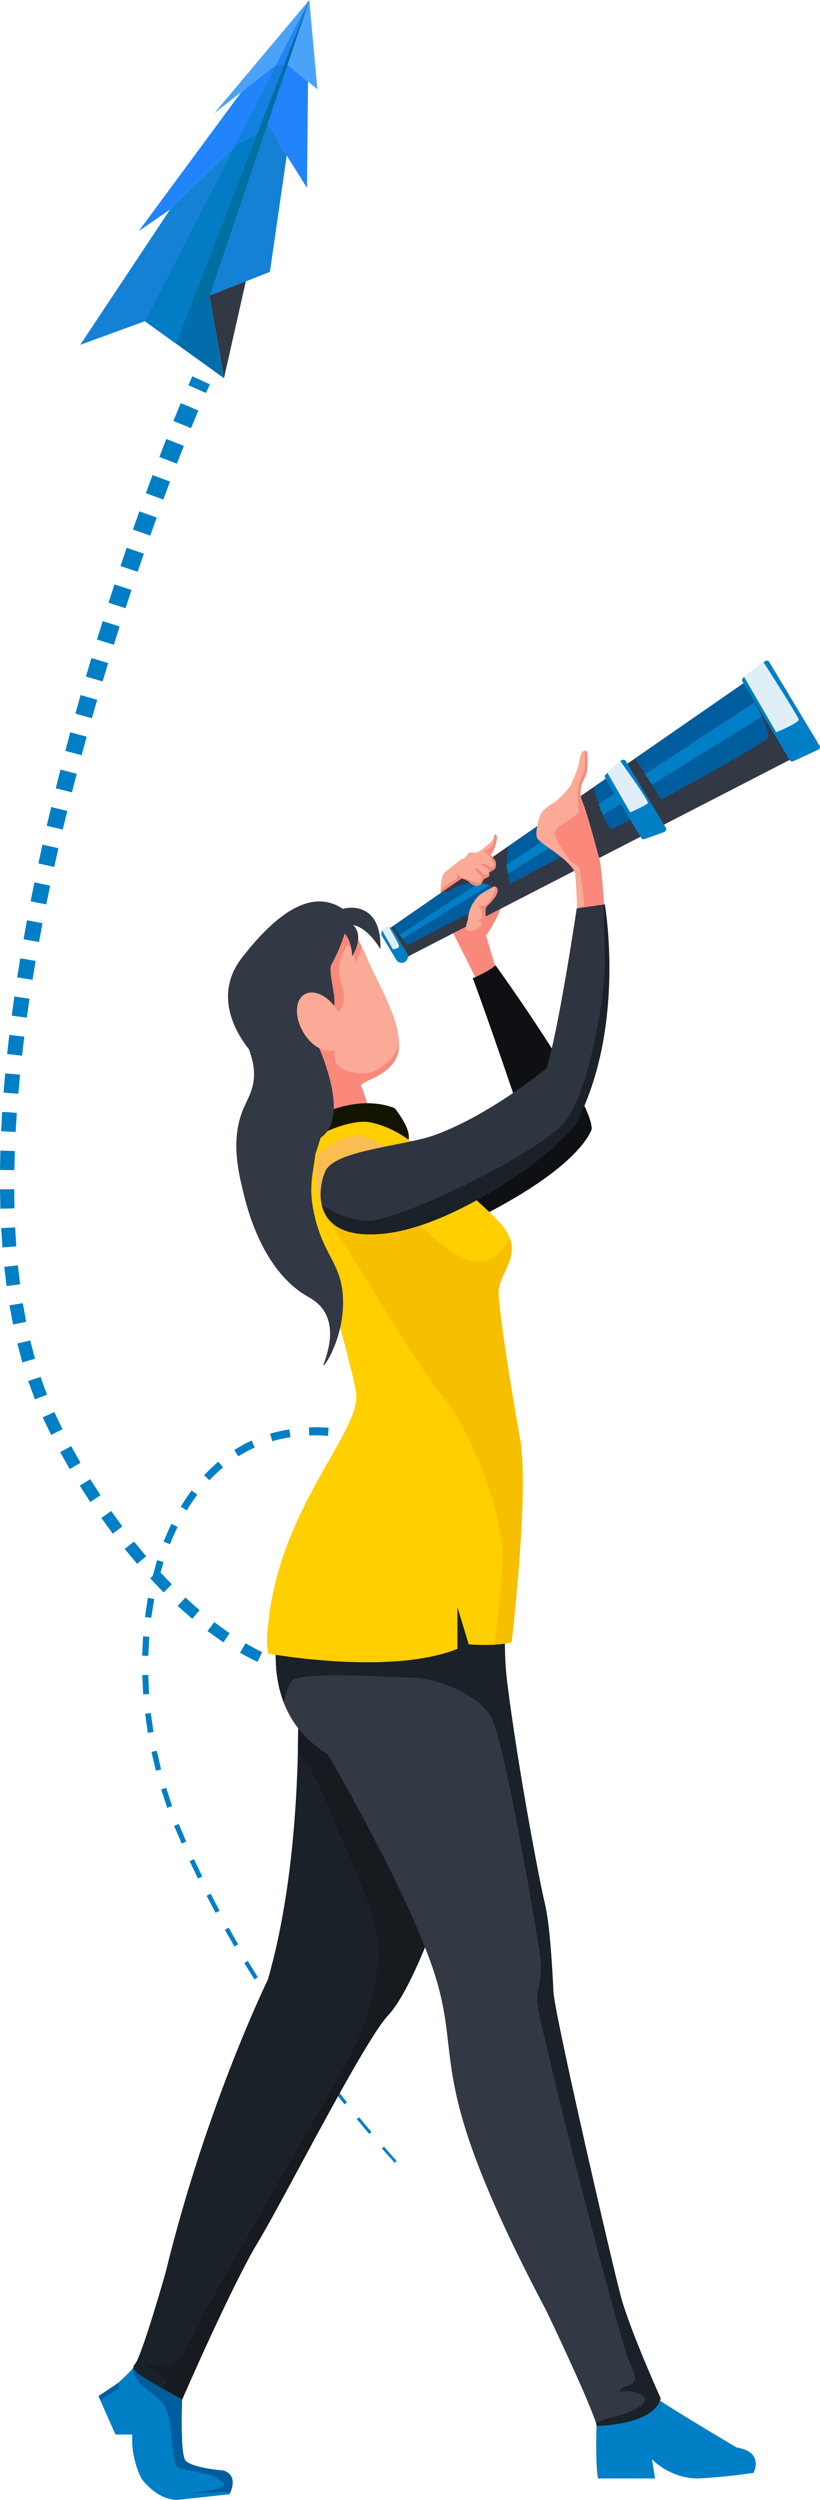 <?xml version="1.0" encoding="utf-8"?>
<!-- Generator: Adobe Illustrator 28.1.0, SVG Export Plug-In . SVG Version: 6.00 Build 0)  -->
<svg version="1.1" id="Layer_1" xmlns="http://www.w3.org/2000/svg" xmlns:xlink="http://www.w3.org/1999/xlink" x="0px" y="0px"
	 viewBox="0 0 169.25 515.93" style="enable-background:new 0 0 169.25 515.93;" xml:space="preserve">
<style type="text/css">
	.st0{fill:#333845;}
	.st1{fill:#016DAB;}
	.st2{fill:#1481D4;}
	.st3{fill:#2284FB;}
	.st4{fill:#943367;}
	.st5{fill:#4AA3F8;}
	.st6{fill:#016FA1;}
	.st7{fill:#7C174F;}
	.st8{fill:#8A1D5F;}
	.st9{fill:#027DC5;}
	.st10{fill:#1481E1;}
	.st11{fill:#007FC6;}
	.st12{fill:#171B20;}
	.st13{fill:#005E9E;}
	.st14{fill:#1B2128;}
	.st15{fill:#FA897B;}
	.st16{fill:#E0EEF8;}
	.st17{fill:#0E1014;}
	.st18{fill:#FAAA96;}
	.st19{fill:#131400;}
	.st20{fill:#FFCF00;}
	.st21{fill:#F6BF00;}
	.st22{fill:#FABD50;}
	.st23{fill:#2E3540;}
</style>
<g>
	<g>
		<g>
			<g>
				<polygon class="st0" points="29.9,66.29 43.24,61.03 46.23,78.05 63.84,0 				"/>
				<polygon class="st1" points="29.9,66.29 46.23,78.05 43.24,61.03 				"/>
			</g>
			<g>
				<polygon class="st2" points="48.26,30.35 35.14,43.19 16.56,71.16 29.9,66.29 48.32,30.31 				"/>
				<polygon class="st2" points="43.24,61.03 39.65,62.45 39.65,62.45 55.71,56.11 59.18,32.11 55.16,25.71 				"/>
				<polygon class="st3" points="56.8,13.49 52.77,16.67 49.83,18.97 28.64,47.69 35.08,43.25 35.14,43.19 48.26,30.35 48.32,30.31 
					56.93,13.49 				"/>
				<polygon class="st3" points="61.63,15.26 59.32,13.39 55.16,25.71 59.18,32.11 63.36,38.76 63.58,16.85 				"/>
				<polygon class="st4" points="63.84,0 63.74,0.12 63.74,0.15 				"/>
				<polygon class="st4" points="63.73,0.73 63.84,0 63.74,0.3 				"/>
				<polygon class="st4" points="63.74,0.2 63.84,0 63.74,0.15 				"/>
				<polygon class="st5" points="44.23,23.37 49.83,18.97 52.77,16.67 56.8,13.49 56.93,13.49 63.74,0.2 63.74,0.15 63.74,0.12 				
					"/>
				<polygon class="st5" points="63.73,0.73 63.74,0.3 59.32,13.39 61.63,15.26 63.58,16.85 65.51,18.42 63.84,0 				"/>
				<polygon class="st6" points="54.2,28.56 53.18,27.51 39.65,62.45 43.24,61.03 55.16,25.71 55.12,25.64 				"/>
				<polygon class="st6" points="59.16,13.85 58.65,13.38 53.18,27.51 54.2,28.56 55.12,25.64 55.16,25.71 59.32,13.39 59.32,13.39 
									"/>
				<polygon class="st7" points="63.74,0.3 63.84,0 63.74,0.26 				"/>
				<polygon class="st6" points="63.74,0.26 58.65,13.38 59.16,13.85 59.32,13.39 59.32,13.39 63.74,0.3 				"/>
				<polygon class="st8" points="29.9,66.29 39.65,62.45 39.65,62.45 				"/>
				<polygon class="st9" points="48.32,30.31 29.9,66.29 36.36,70.94 39.65,62.45 53.18,27.51 53.01,27.34 				"/>
				<polygon class="st10" points="58.65,13.38 56.93,13.49 48.32,30.31 53.18,27.51 53.18,27.51 58.65,13.38 				"/>
				<polygon class="st8" points="63.74,0.26 63.84,0 63.74,0.2 				"/>
				<polygon class="st3" points="58.65,13.38 63.74,0.26 63.74,0.2 56.93,13.49 58.65,13.38 				"/>
			</g>
		</g>
		<g>
			<g>
				<polygon class="st11" points="43.32,79.33 42.51,81.11 38.88,79.5 39.7,77.66 				"/>
				<polygon class="st11" points="40.94,84.72 39.43,88.36 35.79,86.88 37.3,83.19 				"/>
				<polygon class="st11" points="37.95,92.02 36.51,95.7 32.89,94.31 34.32,90.59 				"/>
				<polygon class="st11" points="35.09,99.39 33.71,103.1 30.11,101.78 31.49,98.04 				"/>
				<polygon class="st11" points="32.35,106.81 31.01,110.54 27.44,109.28 28.77,105.53 				"/>
				<polygon class="st11" points="29.7,114.27 28.41,118.01 24.87,116.82 26.15,113.05 				"/>
				<polygon class="st11" points="27.15,121.76 25.91,125.52 22.4,124.39 23.63,120.6 				"/>
				<polygon class="st11" points="24.69,129.29 23.5,133.06 20.02,131.99 21.2,128.18 				"/>
				<polygon class="st11" points="22.33,136.84 21.18,140.63 17.74,139.62 18.87,135.8 				"/>
				<polygon class="st11" points="20.06,144.43 18.96,148.23 15.56,147.28 16.64,143.44 				"/>
				<polygon class="st11" points="17.89,152.04 16.85,155.86 13.48,154.96 14.51,151.12 				"/>
				<polygon class="st11" points="15.84,159.69 14.85,163.52 11.51,162.68 12.48,158.82 				"/>
				<polygon class="st11" points="13.89,167.36 12.96,171.2 9.65,170.43 10.57,166.55 				"/>
				<polygon class="st11" points="12.06,175.05 11.19,178.91 7.92,178.2 8.77,174.31 				"/>
				<polygon class="st11" points="10.35,182.78 9.55,186.65 6.32,186.01 7.1,182.1 				"/>
				<polygon class="st11" points="8.78,190.53 8.05,194.42 4.86,193.84 5.57,189.92 				"/>
				<polygon class="st11" points="7.36,198.31 6.71,202.21 3.55,201.71 4.18,197.77 				"/>
				<polygon class="st11" points="6.1,206.12 5.54,210.03 2.42,209.61 2.96,205.65 				"/>
				<polygon class="st11" points="5.02,213.95 4.55,217.87 1.47,217.53 1.92,213.57 				"/>
				<polygon class="st11" points="4.14,221.8 3.78,225.73 0.73,225.49 1.07,221.51 				"/>
				<polygon class="st11" points="3.47,229.67 3.23,233.61 0.23,233.46 0.45,229.47 				"/>
				<polygon class="st11" points="3.06,237.55 2.96,241.49 0,241.45 0.08,237.45 				"/>
				<polygon class="st11" points="2.93,245.43 2.99,249.37 0.08,249.45 0,245.45 				"/>
				<polygon class="st11" points="3.13,253.31 3.36,257.23 0.51,257.45 0.25,253.45 				"/>
				<polygon class="st11" points="3.7,261.15 4.15,265.05 1.36,265.42 0.88,261.44 				"/>
				<polygon class="st11" points="4.71,268.94 5.4,272.8 2.7,273.35 1.96,269.39 				"/>
				<polygon class="st11" points="6.24,276.63 7.22,280.42 4.61,281.17 3.58,277.27 				"/>
				<polygon class="st11" points="8.37,284.16 9.69,287.83 7.21,288.8 5.82,285.01 				"/>
				<polygon class="st11" points="11.21,291.42 12.9,294.96 10.56,296.13 8.81,292.52 				"/>
				<polygon class="st11" points="14.7,298.45 16.61,301.89 14.39,303.18 12.42,299.69 				"/>
				<polygon class="st11" points="18.63,305.27 20.74,308.58 18.64,309.98 16.46,306.61 				"/>
				<polygon class="st11" points="22.95,311.84 25.25,315.02 23.28,316.51 20.91,313.28 				"/>
				<polygon class="st11" points="27.66,318.14 30.16,321.17 28.31,322.75 25.74,319.67 				"/>
				<polygon class="st11" points="32.75,324.12 35.46,326.96 33.77,328.64 30.99,325.74 				"/>
				<polygon class="st11" points="38.27,329.7 41.19,332.31 39.68,334.09 36.66,331.43 				"/>
				<polygon class="st11" points="44.23,334.77 47.39,337.06 46.11,338.95 42.83,336.61 				"/>
				<path class="st11" d="M50.68,339.13c1.12,0.65,2.26,1.26,3.43,1.82l-0.96,2.02c-1.23-0.58-2.42-1.21-3.6-1.88L50.68,339.13z"/>
				<path class="st11" d="M57.67,342.46c1.21,0.44,2.43,0.82,3.68,1.12l-0.51,2.13c-1.33-0.32-2.64-0.71-3.92-1.17L57.67,342.46z"/>
				<path class="st11" d="M65.11,344.24c1.26,0.13,2.54,0.17,3.8,0.1l0.12,2.14c-1.38,0.08-2.76,0.05-4.13-0.09L65.11,344.24z"/>
				<path class="st11" d="M72.66,343.83c1.23-0.31,2.44-0.63,3.58-1.16l0.85,1.91c-1.27,0.59-2.62,0.97-3.96,1.31L72.66,343.83z"/>
				<path class="st11" d="M79.51,340.82c1.03-0.72,2-1.54,2.91-2.43l1.44,1.45c-0.97,0.98-2.03,1.88-3.16,2.68L79.51,340.82z"/>
				<path class="st11" d="M84.91,335.5c0.76-1.02,1.45-2.11,2.06-3.23l1.75,0.95c-0.65,1.21-1.38,2.37-2.19,3.48L84.91,335.5z"/>
				<path class="st11" d="M88.58,328.79c0.46-1.2,0.85-2.42,1.15-3.67l1.89,0.46c-0.32,1.33-0.72,2.64-1.2,3.91L88.58,328.79z"/>
				<path class="st11" d="M90.39,321.34c0.14-1.27,0.19-2.55,0.14-3.83l1.89-0.07c0.06,1.37,0.01,2.74-0.13,4.1L90.39,321.34z"/>
				<path class="st11" d="M90.11,313.71c-0.24-1.25-0.58-2.48-1.03-3.66l1.72-0.66c0.5,1.29,0.88,2.62,1.15,3.97L90.11,313.71z"/>
				<path class="st11" d="M87.37,306.68c-0.68-1.06-1.48-2.05-2.36-2.96l1.28-1.26c0.97,0.98,1.85,2.06,2.61,3.22L87.37,306.68z"/>
				<path class="st11" d="M82.12,301.25c-1.04-0.74-2.14-1.39-3.29-1.96l0.77-1.57c1.23,0.6,2.42,1.29,3.54,2.08L82.12,301.25z"/>
				<path class="st11" d="M75.27,297.83c-1.22-0.41-2.47-0.73-3.73-0.99l0.33-1.67c1.33,0.26,2.65,0.59,3.95,1.02L75.27,297.83z"/>
				<path class="st11" d="M67.7,296.32c-1.29-0.1-2.58-0.13-3.87-0.08l-0.06-1.65c1.35-0.06,2.71-0.04,4.06,0.06L67.7,296.32z"/>
				<path class="st11" d="M59.97,296.6c-1.28,0.2-2.54,0.47-3.78,0.82l-0.44-1.54c1.3-0.38,2.63-0.68,3.97-0.89L59.97,296.6z"/>
				<path class="st11" d="M52.57,298.73c-0.57,0.29-1.17,0.53-1.72,0.86l-1.67,0.96l-0.83-1.31l1.76-1.03
					c0.58-0.35,1.22-0.61,1.82-0.92L52.57,298.73z"/>
				<path class="st11" d="M46.05,302.83c-0.99,0.83-1.93,1.72-2.82,2.66l-1.1-1.02c0.92-0.99,1.9-1.93,2.93-2.81L46.05,302.83z"/>
				<path class="st11" d="M40.73,308.47c-0.78,1.04-1.51,2.12-2.18,3.23l-1.24-0.75c0.69-1.15,1.44-2.28,2.24-3.36L40.73,308.47z"/>
				<path class="st11" d="M36.67,315.12c-0.58,1.17-1.11,2.36-1.59,3.57l-1.31-0.52c0.49-1.25,1.03-2.48,1.62-3.68L36.67,315.12z"/>
				<polygon class="st11" points="33.75,322.38 32.67,326.16 31.36,325.83 32.43,321.97 				"/>
				<polygon class="st11" points="31.83,330 31.22,333.88 29.92,333.72 30.52,329.76 				"/>
				<polygon class="st11" points="30.81,337.8 30.61,341.73 29.35,341.7 29.53,337.7 				"/>
				<polygon class="st11" points="30.6,345.67 30.77,349.61 29.56,349.69 29.36,345.7 				"/>
				<polygon class="st11" points="31.13,353.53 31.67,357.44 30.51,357.63 29.95,353.67 				"/>
				<polygon class="st11" points="32.37,361.32 33.25,365.16 32.17,365.44 31.26,361.55 				"/>
				<polygon class="st11" points="34.3,368.97 35.52,372.72 34.51,373.08 33.26,369.28 				"/>
				<polygon class="st11" points="36.9,376.42 38.44,380.06 37.5,380.47 35.93,376.81 				"/>
				<polygon class="st11" points="40.05,383.68 41.74,387.26 40.86,387.69 39.15,384.1 				"/>
				<polygon class="st11" points="43.49,390.81 45.31,394.33 44.5,394.77 42.65,391.25 				"/>
				<polygon class="st11" points="47.2,397.82 49.15,401.27 48.39,401.71 46.41,398.26 				"/>
				<polygon class="st11" points="51.16,404.68 53.22,408.07 52.51,408.51 50.42,405.13 				"/>
				<polygon class="st11" points="55.34,411.41 57.52,414.73 56.87,415.17 54.66,411.86 				"/>
				<polygon class="st11" points="59.75,418 62.03,421.25 61.43,421.68 59.12,418.44 				"/>
				<polygon class="st11" points="64.36,424.46 66.73,427.63 66.18,428.05 63.78,424.88 				"/>
				<polygon class="st11" points="69.15,430.77 71.62,433.88 71.11,434.29 68.63,431.19 				"/>
				<polygon class="st11" points="74.12,436.96 76.67,440 76.21,440.39 73.64,437.35 				"/>
				<polygon class="st11" points="79.25,443.01 81.87,445.98 81.46,446.35 78.82,443.39 				"/>
				<polygon class="st11" points="148.65,508.15 150.1,509.52 148.65,508.16 				"/>
			</g>
		</g>
	</g>
	<g>
		<path class="st11" d="M123.27,495.95c0,0-0.55,11.83,0.15,15.55h11.78l-0.62-3.95c0,0,3.66,3.95,9.49,3.95
			c0,0,5.4-0.23,11.46-1.16c0,0,2.33-4.31-3.49-5.24c0,0-10.33-6.08-15.68-9.57C130.99,492.03,125.14,485.7,123.27,495.95z"/>
		<g>
			<g>
				<path class="st11" d="M29.2,486.81c0,0-3.96,4.66-6.06,5.82l-2.8,1.86l3.49,7.92h3.49c0,0-0.47,4.43,1.86,9.08
					c0,0,3.03,4.43,7.45,4.43l10.72-1.16c0,0,2.1-3.73-1.16-4.89c0,0-6.52-0.47-7.92-2.1c-1.4-1.63-0.47-17.97-0.47-17.97
					L29.2,486.81z"/>
				<g>
					<path class="st12" d="M37.51,514.66c-0.5,0.02-0.81,0.03-0.81,0.03C36.91,514.69,37.19,514.68,37.51,514.66z"/>
					<path class="st13" d="M46.2,509.87c0,0-6.52-0.47-7.92-2.1c-1.4-1.63-0.47-17.97-0.47-17.97l-8.62-2.99
						c0,0-0.79,0.93-1.86,2.07c0.23,0.82,0.62,1.9,1.24,2.72c1.14,1.5,4.61,3.13,5.61,5.35c1,2.23,1.18,5.17,1.37,7.4
						c0.18,2.23,0.54,4.39,1.14,4.87c0.6,0.48,5.65,1.2,6.61,1.56c0.96,0.36,2.95,1.26,3.01,2.1c0.05,0.75-6.06,1.6-8.81,1.77
						c2.07-0.08,7.47-0.29,8.39-0.39c0.57-0.06,1.17,0.03,1.6,0.24C47.89,513.66,48.96,510.85,46.2,509.87z"/>
					<path class="st11" d="M35.85,514.51c-0.84-0.18-2.35-1.26-2.35-1.26c-5.27-2.45-5.23-11.88-5.23-11.88
						c-1.97-2.54-3.08-5.95-3.64-8.24c-0.28-0.03-0.62,0.08-1.11,0.4c-0.99,0.65-2.19,1.45-2.8,1.85l3.11,7.05h3.49
						c0,0-0.18,1.69,0.24,4.08c0.3,1.26,0.75,2.73,1.67,4.17C31.64,514.45,35.85,514.51,35.85,514.51z"/>
					<path class="st13" d="M23.14,492.63l-2.8,1.86l0.38,0.87c0.6-0.4,1.8-1.2,2.8-1.85c0.49-0.32,0.83-0.43,1.11-0.4
						c-0.13-0.51-0.23-0.96-0.3-1.34C23.9,492.14,23.49,492.44,23.14,492.63z"/>
				</g>
			</g>
		</g>
		<g>
			<path class="st14" d="M61.28,344.89c0,0,2.16,35.23-5.99,63.65c0,0-12.71,25.95-21.1,60.42c0,0-4.99,17.61-6.39,19.01
				c-1.4,1.4,2.88,3.22,9.79,7.24c0,0,10.24-23.54,15.6-32.39c5.36-8.85,21.86-41.51,26.9-46.89c9.19-9.79,22.97-60.31,22.97-67.06
				c0-6.76-3.05-20-9.11-20.46C87.9,327.94,67.34,326.49,61.28,344.89z"/>
			<g>
				<g>
					<path class="st12" d="M53.19,462.82c5.36-8.85,21.86-41.51,26.9-46.89c9.19-9.79,22.97-60.31,22.97-67.06
						c0-6.76-3.05-20-9.11-20.46c-6.06-0.47-26.62-1.92-32.67,16.48c0,0,0.41,6.65,0.2,16.5c1.73,2.22,3.98,5.68,5.78,10.42
						c3.38,8.92,12.3,24.65,10.73,34.09c-1.57,9.44-3.15,13.79-7.34,21.32c-4.2,7.53-28.06,48.96-29.37,51.85s-4.73,10.29-7.08,9.47
						c-2.35-0.82-3.93,0.06-3.93,0.06s2.75,0.25,3.93,2.79c0.41,0.89-0.28,1.15-1.34,1.13c1.38,0.77,2.97,1.66,4.75,2.69
						C37.59,495.21,47.83,471.67,53.19,462.82z"/>
				</g>
			</g>
		</g>
		<g>
			<path class="st0" d="M58.47,331.49c0,0-7.16,20.71,9.15,30.49c0,0,18.09,30.84,22.75,47.61c4.66,16.77-2.11,20.87,22.46,67.43
				c0,0,9.02,18.82,10.37,23.62c0,0,11.76-0.1,13.16-5.69c0,0-6.37-14.1-8.24-21.09c-1.86-6.99-13.66-58.11-13.89-62.77
				c-0.23-4.66-0.7-13.98-1.86-18.64c-0.82-3.27-5.39-26.91-7.69-45.26c-0.97-7.76-0.07-14.76-0.7-18.57
				C101.88,315.83,60.56,316.82,58.47,331.49z"/>
			<g>
				<g>
					<g>
						<path class="st14" d="M85.87,346.26c2.82,0,12.74,2.82,15.56,8.21c2.82,5.39,9.44,44.73,10.05,49.14
							c0.61,4.41-0.61,6.49-0.61,9.56c0,3.06,16.85,69.85,19.24,74.75c2.38,4.89-0.49,3.92-1.84,5.02c-1.35,1.1,1.1,0.37,2.21,0.61
							c1.1,0.25,3.55,0.98,2.33,2.45c-1.23,1.47-5.15,2.57-7.11,3.06c-0.98,0.24-1.96,0.64-2.69,0.98c0.07,0.22,0.14,0.43,0.19,0.61
							c0,0,11.76-0.1,13.16-5.69c0,0-6.37-14.1-8.24-21.09c-1.86-6.99-13.66-58.11-13.89-62.77c-0.23-4.66-0.7-13.98-1.86-18.64
							c-0.82-3.27-5.39-26.91-7.69-45.26c-0.97-7.76-0.07-14.76-0.7-18.57c-2.1-12.81-43.41-11.82-45.51,2.85
							c0,0-3.59,10.4,0.12,19.94c0.31-1.63,0.83-3.52,1.68-4.56C61.98,344.79,83.06,346.26,85.87,346.26z"/>
					</g>
				</g>
			</g>
		</g>
		<g>
			<path class="st15" d="M93.05,191.6l8.16,16.26l2.44-3.67l-3.33-11.1c0,0,2.57-3.55,3.39-6.85c0,0,0.42-6.97-2.5-7.24
				s-9.7,1.63-10.37,5.69C90.15,188.74,93.05,191.6,93.05,191.6z"/>
			<g>
				<polygon class="st0" points="164.86,155.86 83.79,197.62 80.25,191.72 155.21,139.8 				"/>
				<g>
					<path class="st13" d="M93.22,183.64l-2.24,0.65l-9.89,6.85c0.39,0.52,0.88,1.17,1.35,1.79l16.3-10.68
						C96.79,182.13,94.5,182.5,93.22,183.64z"/>
					<path class="st13" d="M84.09,195.01l10.84-5.54l3.91-2.15c0,0,3.61-2.09,3.41-3.64c-0.05-0.4-0.52-0.75-1.23-1l-17.93,11.1
						C83.57,194.39,83.96,194.88,84.09,195.01z"/>
					<path class="st13" d="M129.19,157.82l-6.66,4.62c0.25,0.96,0.62,2.24,1.06,3.54l7.21-4.72
						C130.25,160.07,129.68,158.86,129.19,157.82z"/>
					<path class="st13" d="M126.22,171.12c0,0,6.97-3.22,6.97-4.12c0-0.29-0.57-1.68-1.34-3.41l-7.43,4.6
						C124.97,169.48,125.58,170.59,126.22,171.12z"/>
					<path class="st13" d="M134.53,161.93l1.96,3.07c0,0,21.17-11.38,22.01-12.81c0.35-0.6-0.33-2.41-1.23-4.32L134.53,161.93z"/>
					<path class="st13" d="M154.3,142.37l-0.33-1.71l-22.89,15.86l2.05,3.21l22.62-14.82C154.96,143.46,154.3,142.37,154.3,142.37z"
						/>
					<path class="st13" d="M105.2,182.45l14.22-7.51c0,0-0.32-1.42-0.68-3.23l-13.88,8.59L105.2,182.45z"/>
					<path class="st13" d="M117.72,165.77l-12.73,8.82c-0.26,1.37-0.44,2.77-0.41,3.84l13.72-8.99
						C118.05,168.11,117.83,166.78,117.72,165.77z"/>
					<path class="st11" d="M82.44,192.93c0.22,0.29,0.44,0.58,0.65,0.84l17.93-11.1c-0.62-0.22-1.41-0.37-2.27-0.42L82.44,192.93z"
						/>
					<path class="st11" d="M123.58,165.99c0.25,0.75,0.53,1.5,0.83,2.2l7.43-4.6c-0.33-0.73-0.69-1.53-1.05-2.33L123.58,165.99z"/>
					<path class="st11" d="M155.75,144.92l-22.62,14.82l1.4,2.2l22.73-14.07C156.78,146.85,156.24,145.81,155.75,144.92z"/>
					<path class="st11" d="M104.58,178.43c0.02,0.45,0.07,0.85,0.17,1.14l0.11,0.72l13.88-8.59c-0.14-0.71-0.29-1.49-0.44-2.26
						L104.58,178.43z"/>
				</g>
				<g>
					<path class="st11" d="M83.57,198.52L83.57,198.52c-0.61,0.37-1.41,0.17-1.78-0.44l-2.88-4.79c-0.37-0.61-0.17-1.41,0.44-1.78
						l0,0c0.61-0.37,1.41-0.17,1.78,0.44l2.88,4.79C84.39,197.35,84.19,198.15,83.57,198.52z"/>
					<path class="st11" d="M168.82,154.75l-5.04,2.33c-0.29,0.13-0.6,0.08-0.73-0.14l-9.84-16.39c-0.13-0.21-0.03-0.52,0.22-0.71
						l4.42-3.35c0.31-0.24,0.73-0.21,0.88,0.05l10.46,17.41C169.35,154.2,169.17,154.58,168.82,154.75z"/>
					<path class="st11" d="M137.02,171.74l-3.95,1.42c-0.28,0.1-0.57,0.02-0.7-0.19l-7.48-12.46c-0.13-0.21-0.06-0.51,0.16-0.71
						l3.11-2.82c0.31-0.28,0.79-0.27,0.97,0.03l8.32,13.85C137.63,171.17,137.42,171.59,137.02,171.74z"/>
					<g>
						<path class="st16" d="M82.36,195.24c-0.01-0.35-1.22-2.5-2.22-4.21l-1.37,0.82l2.32,4.05
							C81.09,195.9,82.38,195.83,82.36,195.24z"/>
						<path class="st16" d="M164.86,148.52c-0.02-0.51-4.9-8.16-7.27-11.84l-4,3.03l6.62,11.42
							C160.22,151.13,164.88,149.19,164.86,148.52z"/>
						<path class="st16" d="M133.7,165.77c0.33-0.39-3.98-6.26-5.65-8.68l-2.67,2.41l4.7,8.16
							C130.08,167.67,133.3,166.25,133.7,165.77z"/>
					</g>
				</g>
			</g>
		</g>
		<path class="st17" d="M97.58,201.89c0,0,3.47-1.48,4.69-2.69c0,0,20,27.68,19.86,33.82c0,0-2.17,8.61-28.32,20.64
			c0,0-11.57-0.41-13.44-2.71c-1.87-2.3,26.99-21.1,26.99-21.1S100.7,210.15,97.58,201.89z"/>
		<g>
			<path class="st18" d="M70.82,189.5c0,0,2.96,3.31,4.89,8.12c1.93,4.82,7.62,13.63,6.51,19.35c-1.03,5.32-8.33,6.09-7.66,7.25
				c0.67,1.16,2.29,7.29,2.29,7.29s-7.6,4.8-9.71,5.19c-2.12,0.39-2.67-1.5-2.67-1.5s1.23-14.54-9.83-22.85
				C48.49,207.73,49.24,188.54,70.82,189.5z"/>
			<g>
				<path class="st15" d="M54.64,212.35c11.06,8.31,9.83,22.85,9.83,22.85s0.55,1.88,2.67,1.5c2.12-0.39,9.71-5.19,9.71-5.19
					s-1.62-6.13-2.29-7.29c-0.67-1.16,6.63-1.93,7.66-7.24c0.1-0.51,0.14-1.05,0.14-1.61c-0.89,3.19-2.32,3.84-4.37,5.32
					c-2.54,1.84-8.2,0.33-8.69-1.48c-0.48-1.81,0.14-2.68-0.89-3.26c-1.03-0.58-0.8-2.42,0-5.09c0.8-2.67,1.64-1.57,2.39-3.62
					c0.75-2.05-0.9-5.2-0.9-7.25c0-2.05,1.81-4.99,1.81-4.99c1.25,0.39,1.63,3.54,1.63,3.54c0.64-0.86,1.05-2.17,1.3-3.25
					c-1.79-3.52-3.83-5.8-3.83-5.8C49.24,188.54,48.49,207.73,54.64,212.35z"/>
			</g>
		</g>
		<path class="st19" d="M62.34,238.24l-1.93-5.01c0,0,11.04-8.39,21.05-4.54c0,0,4.88,5.92,2.05,7.62
			C81.08,237.79,72.59,234.86,62.34,238.24z"/>
		<g>
			<path class="st20" d="M61.77,236.75c0,0-1.07,12.71,3.9,21.64c0,0,6.4,20.97,7.8,28.89c1.4,7.92-15.68,23.38-18.12,47.92
				c0,0-0.53,3.26,0,6.06c0,0,25.1,4.62,39.07-0.97v-8.62l2.33,7.69c0,0,5.82,0.47,8.85-0.47c0,0,3.49-29.58,1.86-41.23
				c0,0-3.78-20.84-4.56-30.4c-0.39-4.67,5.96-8.35,0.52-14.64c-1.66-1.92-4.93-4.83-9.38-8.77c-5.26-4.65-9.76-10.42-17.33-12.17
				C72.63,230.74,65.48,233.94,61.77,236.75z"/>
			<path class="st21" d="M107.47,297.66c0,0-3.78-20.84-4.56-30.4c-0.32-3.9,4.03-7.1,2.33-11.71c-0.5,1.11-1.32,2.28-2.66,3.38
				c-4.55,3.71-8.99-0.57-11.62-2.28c-2.63-1.71-4.36-5.33-9.49-4.95c-5.13,0.38-20.95-10.34-12.51,1.94
				c7.6,11.07,14.71,24.89,22.45,34.52c5.83,7.26,13.17,25.35,12.32,35.15c-0.44,5.08-1.1,11.29-1.63,16.1
				c1.27-0.07,2.53-0.23,3.51-0.53C105.6,338.89,109.1,309.31,107.47,297.66z"/>
			<path class="st22" d="M65.53,238.24c0,0,5.57-5.3,10.28-3.39c0,0,4.53,1.53,5.69,3.39c0,0-14.12,3.01-14.67,4.82
				c-0.55,1.81-0.44,4.19-0.28,5.39C66.71,249.65,64.35,245.38,65.53,238.24z"/>
		</g>
		<g>
			<path class="st15" d="M114.55,165.56c0,0-2.98,1.53-3.19,3.15c0,0-0.95,2.96-0.52,4.18c0.43,1.22,7.58,4.79,7.9,7.64
				c0.32,2.85,0.51,9.54,0.51,9.54l5.58-0.99c0,0-0.54-9.95-1.18-12.12c-0.64-2.17-2.45-9.21-3.42-11.52c-0.96-2.3,0-4.06,0.64-5.28
				c0.64-1.22,0.32-5.01,0.32-5.01s-1.07-1.08-1.49,1.49c-0.43,2.57-1.71,4.88-1.82,5.28C117.77,162.32,115.82,164.59,114.55,165.56
				z"/>
			<g>
				<path class="st18" d="M120.64,186.91c0,0-0.73-6.53-0.99-7.54c-0.25-1.01-1.1-0.93-1.88-1.69c-0.78-0.76-2.68-3.72-3.28-5.45
					c-0.59-1.73,5.16-3.68,4.99-4.86c-0.17-1.18-0.34-4.14,0-5.33c0.34-1.18,1.27-2.96,1.27-3.97c0-0.5,0-1.88,0-3.15
					c-0.35-0.05-0.81,0.21-1.06,1.71c-0.43,2.57-1.71,4.88-1.82,5.28c-0.11,0.41-2.06,2.68-3.33,3.64c0,0-2.98,1.53-3.19,3.15
					c0,0-0.95,2.96-0.52,4.18c0.43,1.22,7.58,4.79,7.9,7.64c0.15,1.31,0.33,4.88,0.41,6.79
					C119.99,187.14,120.64,186.91,120.64,186.91z"/>
			</g>
		</g>
		<g>
			<path class="st23" d="M67.13,241.75c-1.83,4.19-2.69,14.89,13.14,12.71c15.12-2.09,36.17-17.8,38.8-22.95
				c10.15-19.89,5.75-44.87,5.75-44.87l-5.79,0.84c0,0-3.56,24.14-6.19,32.97c0,0-11.64,9.62-23.02,13.77
				C83.42,236.55,69.06,237.33,67.13,241.75z"/>
			<g>
				<g>
					<g>
						<path class="st14" d="M80.28,254.46c15.12-2.09,36.17-17.8,38.8-22.95c10.15-19.89,5.75-44.87,5.75-44.87l-0.29,0.04
							c0.14,3.39,0.29,8.09,0.29,12.51c0,5.74-3.01,25.91-8.23,32.32s-33.25,19.97-40.11,20.39c-3.78,0.23-7.5-1.57-10.08-3.23
							C67.29,252.44,70.78,255.77,80.28,254.46z"/>
					</g>
				</g>
			</g>
		</g>
		<g>
			<path class="st18" d="M99.43,190.58c0.1-0.53-0.97-0.51-0.97-0.51s0.87-0.33,0.97-0.5c0.1-0.17,0.25-1.2,0-1.78
				c-0.25-0.58-0.59-0.47-0.59-0.47s0.09-0.37,0.89-0.3s2.35-2.5,2.52-3.34c0.07-0.34,0.03-0.57-0.04-0.71
				c-0.09-0.03-0.18-0.03-0.24-0.01c-0.4,0.13-2.77,1.54-2.97,1.73c0,0-2.22,1.91-2.4,4.93c0,0-0.49,1.39-0.46,2.27
				c0.36,0.19,0.72,0.33,1.04,0.3C98.17,192.08,99.33,191.11,99.43,190.58z"/>
			<path class="st18" d="M94.42,181.06c0-0.18-0.09-1.02-0.18-1.28c-0.09-0.27,0.4,0.71,0.69,1.06c0.29,0.35,3.21,1.33,3.21,1.33
				c1.42,0.62,1.3-1.2,1.3-1.2c-0.39-0.55-1.74-2.01-1.74-2.01c1.11,0.33,1.9,1.61,2.41,1.75c0.51,0.13,1.03-0.74,0.77-1.15
				c-0.2-0.33-1.93-1.4-2.58-1.8c-0.18-0.1-0.25-0.15-0.25-0.15s0.1,0.06,0.25,0.15c0.23,0.12,0.63,0.3,1.34,0.53
				c1.28,0.42,1.59,1.04,2.21,0.67c0.62-0.37-0.49-1.8-0.95-2.42c-0.46-0.62-1.26-0.97-1.26-0.97c0.42,0.1,1.64-0.53,2.04-1.24
				c0.21-0.38,0.34-1.27,0.41-2.02c-0.11,0.1-0.2,0.29-0.2,0.53c0,0.8-3.09,3.04-3.53,3.13c-0.45,0.09-1.16-0.13-1.52,0
				c-0.36,0.13-0.58,1.11-1.27,1.25c-0.69,0.13-1.85,1.47-3.41,2.5c-1.15,0.76-1.23,2.88-1.2,3.93c0.62-0.42,1.21-1.05,1.73-1.34
				C93.49,181.85,94.42,181.24,94.42,181.06z"/>
			<path class="st15" d="M98.3,177.76c-0.15-0.09-0.25-0.15-0.25-0.15S98.11,177.66,98.3,177.76z"/>
			<path class="st15" d="M95.14,181.32c0.36-0.04,1.56,0.53,1.61,0.67c0.04,0.13,0.98,0.85,1.78,0.85c0.8,0,1.29-1.31,1.29-1.31
				s0.09-0.16,0.8-0.47c0.71-0.31,0.31-0.98,0.31-0.98s0.53-0.27,1.03-0.58c0.49-0.31,0.49-1.34,0.31-1.78s-1.03-1.29-1.03-1.29
				c0.45-0.45,0.94-1.29,1.26-2.94c0.22-1.15-0.17-1.39-0.42-1.16c-0.07,0.75-0.19,1.64-0.41,2.02c-0.4,0.71-1.61,1.34-2.04,1.24
				c0,0,0.8,0.35,1.26,0.97c0.46,0.62,1.57,2.04,0.95,2.42c-0.62,0.37-0.93-0.25-2.21-0.67c-0.71-0.23-1.12-0.41-1.34-0.53
				c0.65,0.4,2.38,1.46,2.58,1.8c0.25,0.41-0.27,1.28-0.77,1.15c-0.51-0.13-1.31-1.41-2.41-1.75c0,0,1.35,1.46,1.74,2.01
				c0,0,0.12,1.82-1.3,1.2c0,0-2.91-0.97-3.21-1.33c-0.29-0.35-0.78-1.33-0.69-1.06c0.09,0.27,0.18,1.11,0.18,1.28
				c0,0.18-0.93,0.79-1.73,1.24c-0.52,0.29-1.11,0.93-1.73,1.34c0.01,0.37,0.04,0.62,0.04,0.62S94.79,181.36,95.14,181.32z"/>
			<path class="st15" d="M99.89,193.07c1.24-0.84,1.86-2.22,1.51-3.06c-0.36-0.84-1.02-0.9-1.11-0.96
				c-0.09-0.06-0.19-1.62,0.22-2.01c3.03-2.84,2.25-3.9,1.7-4.07c0.07,0.15,0.11,0.37,0.04,0.71c-0.18,0.84-1.73,3.41-2.52,3.34
				s-0.89,0.3-0.89,0.3s0.34-0.1,0.59,0.47c0.25,0.58,0.1,1.6,0,1.78c-0.1,0.17-0.97,0.5-0.97,0.5s1.08-0.02,0.97,0.51
				c-0.1,0.53-1.26,1.5-2.24,1.59c-0.32,0.03-0.68-0.11-1.04-0.3c0,0.15,0.02,0.28,0.06,0.39
				C96.47,193.02,98.64,193.91,99.89,193.07z"/>
		</g>
		<g>
			<g>
				<path class="st0" d="M75.62,188.17c-1.7-1.06-3.56-0.93-4.86-0.61c-6.31-4.19-13.47,0.61-20.81,10.07
					c-5.64,7.27-1.86,14.76,1.45,18.94c0.43,1.36,1.04,2.96,1.03,5.16c-0.02,3.17-1.31,4.94-2.25,7.22
					c-2.62,6.35-0.98,12.99,0.19,17.72c0.67,2.71,3.76,15.23,12.66,20.62c1.19,0.72,2.89,1.56,4.03,3.56
					c2.67,4.69-0.55,10.88-0.28,10.97c0.26,0.08,4.04-5.46,4.03-13.12c-0.01-7.78-3.91-9.13-5.91-17.9
					c-1.33-5.87-0.29-8.34,0.21-12.66c0.62-1.76,1.06-3.32,1.06-3.32c7.13-4.85-1.99-22.25-1.99-22.25
					c-0.92-2.91,3.47-2.38,4.65-4.7c0.84-1.65-1.23-7.29-0.42-8.8c1.44-2.69,2.26-4.8,2.73-6.42c1.53,1.61,1.55,4.73,1.55,4.73
					c0.45-0.82,2.02-3.55,0.78-5.73c-0.17-0.29-0.36-0.54-0.58-0.76c3.26,0.69,5.63,5.02,5.63,5.02
					C78.54,194.56,78.66,190.06,75.62,188.17z"/>
			</g>
		</g>
		<path class="st18" d="M69.78,208.78c1.81,3.13,1.66,6.6-0.34,7.75c-2,1.15-5.08-0.45-6.89-3.58c-1.81-3.13-1.66-6.6,0.34-7.75
			C64.89,204.04,67.98,205.65,69.78,208.78z"/>
	</g>
</g>
</svg>
